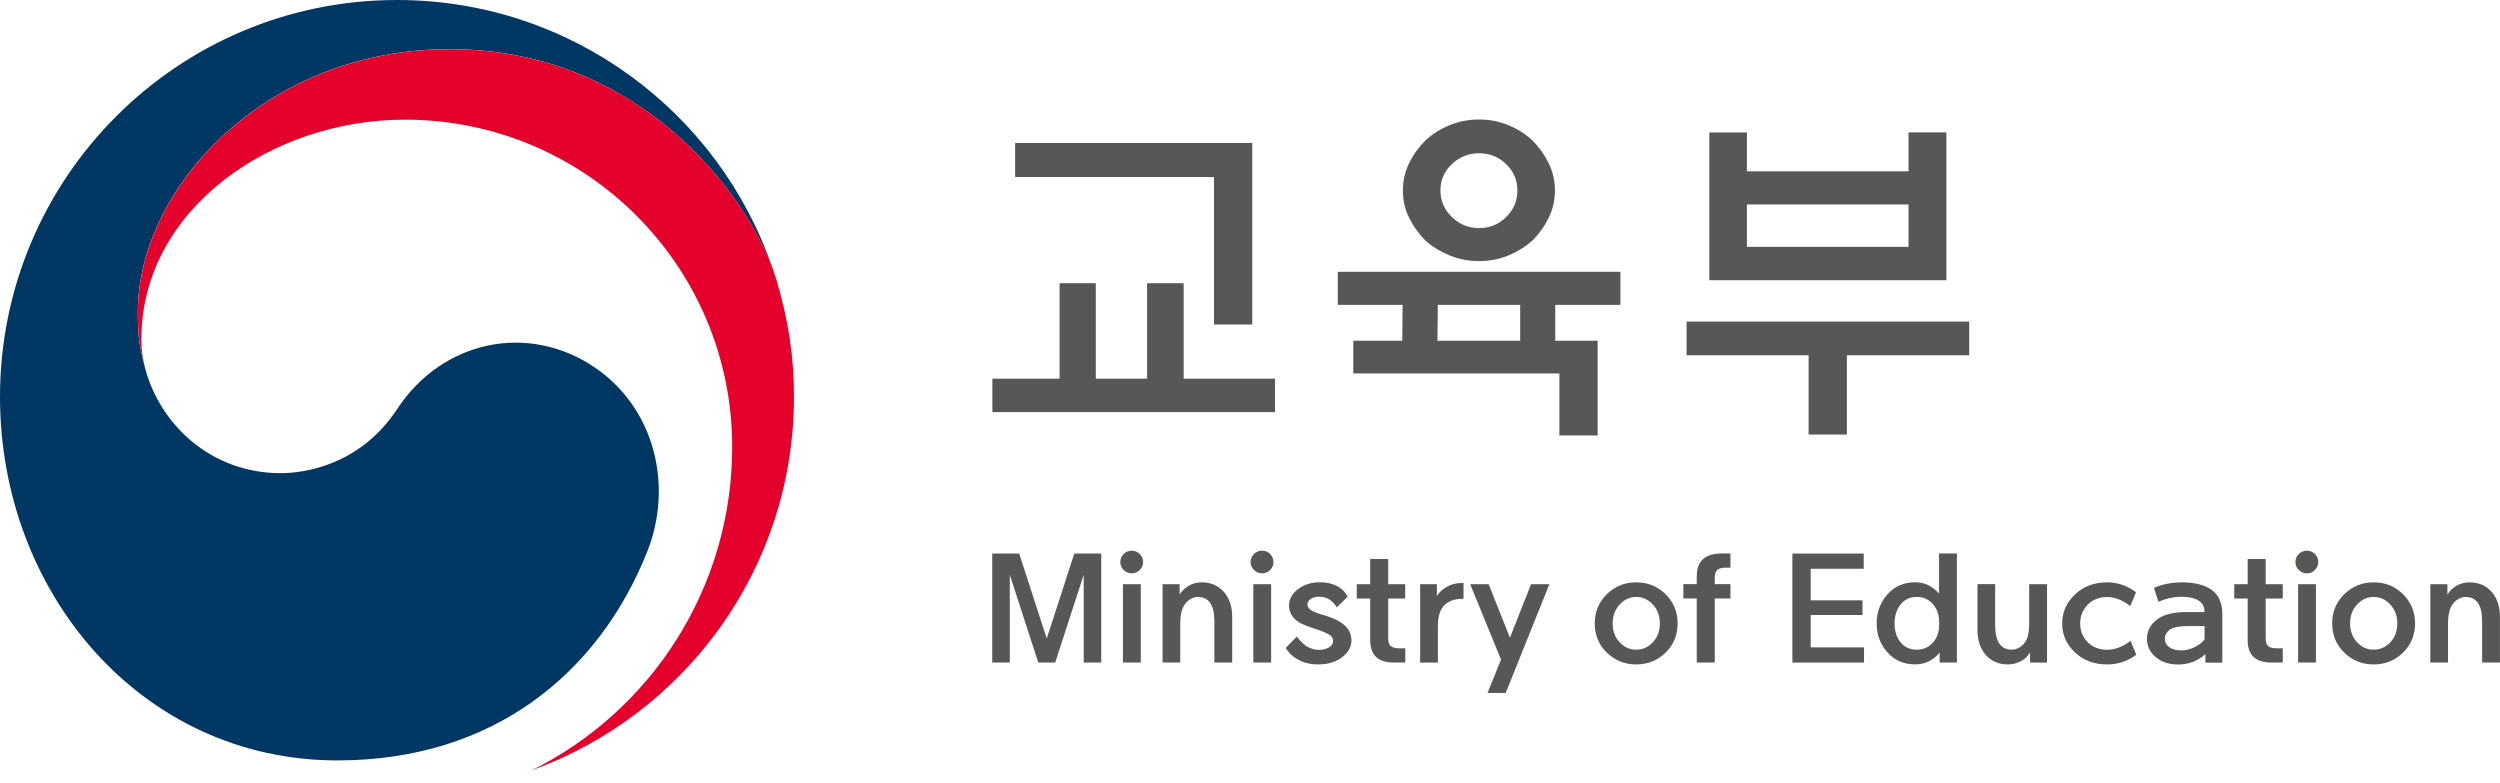 <svg width="150" height="47" viewBox="0 0 150 47" fill="none" xmlns="http://www.w3.org/2000/svg">
<g clip-path="url(#clip0_0_12853)">
<path d="M63.576 22.72V16.993H65.747V22.72H68.825V16.993H71.019V22.72H76.501V24.726H59.543V22.72H63.576ZM72.84 19.47V10.624H60.908V8.576H75.136V19.47H72.84Z" fill="#575756"/>
<path d="M95.859 20.443V26.127H93.563V22.408H81.197V20.443H84.136L84.155 18.292H80.266V16.309H97.224V18.292H93.316V20.443H95.859ZM93.297 11.43C93.297 12.007 93.172 12.552 92.925 13.064C92.673 13.576 92.352 14.027 91.951 14.428C91.537 14.8 91.057 15.098 90.503 15.326C89.953 15.555 89.366 15.666 88.747 15.666C88.127 15.666 87.541 15.555 86.977 15.326C86.418 15.098 85.934 14.8 85.519 14.428C85.119 14.027 84.797 13.571 84.546 13.064C84.294 12.556 84.173 12.011 84.173 11.43C84.173 10.852 84.294 10.308 84.546 9.795C84.793 9.283 85.119 8.832 85.519 8.431C85.934 8.045 86.418 7.738 86.977 7.51C87.536 7.281 88.127 7.17 88.747 7.17C89.366 7.17 89.953 7.281 90.503 7.51C91.057 7.738 91.537 8.045 91.951 8.431C92.347 8.832 92.673 9.283 92.925 9.795C93.172 10.308 93.297 10.852 93.297 11.43ZM86.246 20.443H91.211V18.292H86.269L86.246 20.443ZM91.043 11.43C91.043 10.81 90.82 10.284 90.368 9.847C89.921 9.414 89.38 9.195 88.747 9.195C88.114 9.195 87.569 9.414 87.112 9.847C86.656 10.28 86.427 10.806 86.427 11.43C86.427 12.049 86.656 12.579 87.112 13.022C87.569 13.464 88.109 13.683 88.747 13.683C89.385 13.683 89.921 13.464 90.368 13.022C90.82 12.579 91.043 12.053 91.043 11.43Z" fill="#575756"/>
<path d="M101.195 19.293H118.153V21.318H110.813V26.072H108.517V21.318H101.195V19.293ZM104.814 10.28H114.511V7.943H116.784V16.812H102.56V7.947H104.814V10.28ZM114.511 12.268H104.814V14.81H114.511V12.268Z" fill="#575756"/>
<path d="M66.074 33.213V39.754H65.022V34.489L63.312 39.754H62.297L60.588 34.489V39.754H59.535V33.213H61.151L62.805 38.311L64.458 33.213H66.074Z" fill="#575756"/>
<path d="M68.588 33.725C68.588 33.907 68.518 34.065 68.388 34.2C68.253 34.335 68.09 34.401 67.903 34.401C67.717 34.401 67.554 34.331 67.419 34.2C67.284 34.065 67.219 33.907 67.219 33.725C67.219 33.539 67.284 33.376 67.419 33.241C67.554 33.106 67.712 33.041 67.903 33.041C68.09 33.041 68.253 33.106 68.388 33.241C68.523 33.381 68.588 33.539 68.588 33.725ZM67.377 39.754V35.052H68.448V39.754H67.377Z" fill="#575756"/>
<path d="M70.816 37.389V39.754H69.754V35.052H70.779V35.681C70.904 35.462 71.086 35.285 71.323 35.145C71.561 35.01 71.817 34.94 72.092 34.94C72.651 34.94 73.093 35.131 73.429 35.508C73.764 35.886 73.932 36.393 73.932 37.022V39.754H72.861V37.296C72.861 36.793 72.781 36.426 72.618 36.184C72.455 35.941 72.204 35.82 71.868 35.82C71.691 35.82 71.524 35.876 71.356 35.993C71.188 36.109 71.063 36.267 70.974 36.468C70.867 36.7 70.816 37.008 70.816 37.389Z" fill="#575756"/>
<path d="M76.409 33.725C76.409 33.907 76.344 34.065 76.209 34.2C76.074 34.335 75.911 34.401 75.725 34.401C75.538 34.401 75.375 34.331 75.24 34.2C75.105 34.065 75.035 33.907 75.035 33.725C75.035 33.539 75.1 33.376 75.24 33.241C75.375 33.106 75.534 33.041 75.725 33.041C75.911 33.041 76.074 33.106 76.209 33.241C76.339 33.381 76.409 33.539 76.409 33.725ZM75.198 39.754V35.052H76.269V39.754H75.198Z" fill="#575756"/>
<path d="M77.141 38.879L77.807 38.195C77.998 38.451 78.203 38.651 78.426 38.795C78.645 38.926 78.882 38.991 79.129 38.991C79.367 38.991 79.567 38.944 79.735 38.846C79.903 38.749 79.986 38.618 79.986 38.455C79.986 38.292 79.907 38.167 79.744 38.074C79.586 37.985 79.395 37.897 79.176 37.818C78.92 37.739 78.654 37.645 78.389 37.548C78.025 37.417 77.76 37.25 77.592 37.04C77.425 36.835 77.341 36.598 77.341 36.337C77.341 35.951 77.522 35.62 77.886 35.346C78.249 35.075 78.678 34.936 79.171 34.936C79.693 34.936 80.126 35.062 80.457 35.313C80.624 35.443 80.76 35.606 80.862 35.802L80.205 36.44C80.117 36.291 80.014 36.169 79.898 36.072C79.693 35.89 79.432 35.802 79.12 35.802C78.938 35.802 78.78 35.848 78.645 35.937C78.51 36.03 78.445 36.137 78.445 36.263C78.445 36.398 78.519 36.514 78.668 36.612C78.822 36.705 79.041 36.798 79.334 36.882C79.441 36.914 79.562 36.952 79.698 36.994C80.154 37.143 80.499 37.338 80.736 37.575C80.969 37.813 81.085 38.097 81.085 38.428C81.085 38.814 80.899 39.149 80.522 39.438C80.145 39.722 79.67 39.866 79.088 39.866C78.598 39.866 78.165 39.754 77.793 39.526C77.537 39.377 77.318 39.163 77.141 38.879Z" fill="#575756"/>
<path d="M83.293 33.539V35.052H84.312V35.913H83.293V38.306C83.293 38.53 83.348 38.684 83.456 38.772C83.567 38.856 83.721 38.898 83.921 38.898H84.317V39.754H83.67C83.162 39.754 82.794 39.643 82.561 39.414C82.328 39.191 82.212 38.856 82.212 38.409V35.913H81.406V35.052H82.212V33.539H83.293Z" fill="#575756"/>
<path d="M85.207 39.755V35.052H86.213V35.755C86.371 35.523 86.562 35.346 86.786 35.22C87.056 35.057 87.373 34.978 87.736 34.978H87.811V35.932H87.699C87.256 35.932 86.902 36.067 86.637 36.337C86.395 36.598 86.274 37.012 86.274 37.566V39.755H85.207Z" fill="#575756"/>
<path d="M90.06 39.573L88.211 35.052H89.319L90.596 38.26L91.862 35.052H92.962L90.344 41.575H89.254L90.06 39.573Z" fill="#575756"/>
<path d="M98.171 39.866C97.481 39.866 96.894 39.629 96.41 39.158C95.926 38.688 95.684 38.102 95.684 37.408C95.684 36.714 95.926 36.128 96.41 35.653C96.894 35.178 97.481 34.94 98.171 34.94C98.865 34.94 99.456 35.178 99.936 35.653C100.416 36.128 100.658 36.714 100.658 37.408C100.658 38.102 100.416 38.684 99.936 39.158C99.451 39.629 98.865 39.866 98.171 39.866ZM98.171 38.981C98.557 38.981 98.893 38.833 99.172 38.535C99.451 38.237 99.591 37.859 99.591 37.403C99.591 36.952 99.451 36.575 99.172 36.272C98.893 35.969 98.562 35.816 98.171 35.816C97.789 35.816 97.458 35.969 97.179 36.272C96.899 36.575 96.76 36.952 96.76 37.403C96.76 37.859 96.899 38.237 97.179 38.535C97.458 38.837 97.789 38.981 98.171 38.981Z" fill="#575756"/>
<path d="M101.806 34.554C101.806 34.117 101.932 33.781 102.178 33.553C102.425 33.325 102.802 33.209 103.31 33.209H103.827V34.061H103.515C103.315 34.061 103.161 34.103 103.049 34.186C102.942 34.27 102.886 34.424 102.886 34.652V35.048H103.827V35.909H102.886V39.75H101.806V35.909H101V35.048H101.806V34.554Z" fill="#575756"/>
<path d="M111.842 39.754H107.543V33.213H111.823V34.126H108.642V36.02H111.749V36.9H108.642V38.842H111.842V39.754Z" fill="#575756"/>
<path d="M114.908 34.936C115.467 34.936 115.942 35.164 116.342 35.611V33.209H117.414V39.75H116.38V39.159C115.984 39.629 115.495 39.862 114.908 39.862C114.218 39.862 113.664 39.615 113.236 39.131C112.812 38.642 112.598 38.069 112.598 37.404C112.598 36.738 112.812 36.16 113.236 35.672C113.664 35.183 114.223 34.936 114.908 34.936ZM116.338 37.706C116.356 37.501 116.356 37.301 116.338 37.105C116.3 36.747 116.165 36.454 115.942 36.212C115.69 35.946 115.383 35.816 115.01 35.816C114.596 35.816 114.27 35.969 114.032 36.272C113.795 36.575 113.674 36.952 113.674 37.404C113.674 37.86 113.79 38.237 114.032 38.535C114.27 38.833 114.596 38.982 115.01 38.982C115.378 38.982 115.69 38.851 115.942 38.591C116.165 38.353 116.3 38.06 116.338 37.706Z" fill="#575756"/>
<path d="M121.75 37.417V35.052H122.822V39.755H121.802V39.135C121.671 39.368 121.494 39.54 121.275 39.661C121.019 39.796 120.754 39.866 120.479 39.866C119.929 39.866 119.487 39.68 119.151 39.303C118.816 38.926 118.648 38.418 118.648 37.781V35.048H119.71V37.515C119.71 38.009 119.794 38.376 119.962 38.618C120.125 38.861 120.381 38.982 120.716 38.982C120.884 38.982 121.056 38.926 121.224 38.809C121.392 38.693 121.522 38.539 121.611 38.344C121.704 38.116 121.75 37.804 121.75 37.417Z" fill="#575756"/>
<path d="M123.73 37.408C123.73 36.733 123.987 36.151 124.499 35.667C125.007 35.182 125.654 34.94 126.436 34.94C127.051 34.94 127.624 35.136 128.164 35.532L127.815 36.365C127.345 36.002 126.884 35.82 126.436 35.82C125.957 35.82 125.566 35.974 125.263 36.281C124.965 36.589 124.811 36.961 124.811 37.408C124.811 37.855 124.96 38.227 125.263 38.53C125.566 38.833 125.952 38.986 126.436 38.986C126.893 38.986 127.359 38.809 127.834 38.451L128.178 39.284C127.661 39.671 127.079 39.866 126.432 39.866C125.649 39.866 125.002 39.624 124.494 39.145C123.987 38.66 123.73 38.083 123.73 37.408Z" fill="#575756"/>
<path d="M131.164 36.724C131.522 36.724 131.89 36.724 132.272 36.724C132.272 36.416 132.156 36.188 131.918 36.035C131.681 35.881 131.336 35.806 130.884 35.806H130.856C130.433 35.806 129.981 35.904 129.506 36.104L129.236 35.271C129.729 35.057 130.274 34.95 130.87 34.94H130.889C131.676 34.94 132.282 35.094 132.705 35.397C133.129 35.699 133.339 36.184 133.339 36.849V39.759H132.324V39.242C132.123 39.442 131.876 39.596 131.588 39.708C131.299 39.815 131.001 39.871 130.703 39.871C130.139 39.871 129.683 39.722 129.338 39.424C128.989 39.126 128.816 38.763 128.816 38.33C128.816 37.85 129.031 37.45 129.464 37.138C129.855 36.859 130.428 36.724 131.164 36.724ZM130.875 39.023C131.15 39.023 131.425 38.954 131.69 38.823C131.96 38.688 132.156 38.535 132.272 38.358V37.562C131.923 37.562 131.606 37.562 131.327 37.562C130.787 37.562 130.414 37.631 130.2 37.766C129.995 37.925 129.888 38.111 129.888 38.33C129.888 38.53 129.976 38.697 130.153 38.828C130.325 38.954 130.568 39.023 130.875 39.023Z" fill="#575756"/>
<path d="M135.941 33.539V35.052H136.966V35.913H135.941V38.306C135.941 38.53 135.997 38.684 136.104 38.772C136.211 38.856 136.369 38.898 136.57 38.898H136.966V39.754H136.318C135.811 39.754 135.443 39.643 135.21 39.414C134.977 39.191 134.86 38.856 134.86 38.409V35.913H134.055V35.052H134.86V33.539H135.941Z" fill="#575756"/>
<path d="M139.096 33.725C139.096 33.907 139.026 34.065 138.896 34.2C138.761 34.335 138.598 34.401 138.411 34.401C138.225 34.401 138.062 34.331 137.927 34.2C137.792 34.065 137.727 33.907 137.727 33.725C137.727 33.539 137.792 33.376 137.927 33.241C138.062 33.106 138.225 33.041 138.411 33.041C138.598 33.041 138.761 33.106 138.896 33.241C139.026 33.381 139.096 33.539 139.096 33.725ZM137.885 39.754V35.052H138.956V39.754H137.885Z" fill="#575756"/>
<path d="M142.417 39.866C141.727 39.866 141.141 39.629 140.656 39.158C140.172 38.688 139.93 38.102 139.93 37.408C139.93 36.714 140.172 36.128 140.656 35.653C141.141 35.178 141.727 34.94 142.417 34.94C143.111 34.94 143.698 35.178 144.182 35.653C144.662 36.128 144.904 36.714 144.904 37.408C144.904 38.102 144.662 38.684 144.182 39.158C143.698 39.629 143.111 39.866 142.417 39.866ZM142.417 38.981C142.808 38.981 143.139 38.833 143.418 38.535C143.698 38.237 143.837 37.859 143.837 37.403C143.837 36.952 143.698 36.575 143.418 36.272C143.139 35.969 142.808 35.816 142.417 35.816C142.035 35.816 141.704 35.969 141.425 36.272C141.145 36.575 141.006 36.952 141.006 37.403C141.006 37.859 141.145 38.237 141.425 38.535C141.704 38.837 142.035 38.981 142.417 38.981Z" fill="#575756"/>
<path d="M146.882 37.389V39.754H145.82V35.052H146.845V35.681C146.971 35.462 147.152 35.285 147.39 35.145C147.627 35.01 147.884 34.94 148.158 34.94C148.717 34.94 149.16 35.131 149.495 35.508C149.83 35.886 149.998 36.393 149.998 37.022V39.754H148.927V37.296C148.927 36.793 148.848 36.426 148.68 36.184C148.517 35.941 148.266 35.82 147.93 35.82C147.753 35.82 147.586 35.876 147.418 35.993C147.25 36.109 147.124 36.267 147.036 36.468C146.938 36.7 146.882 37.008 146.882 37.389Z" fill="#575756"/>
<path d="M35.691 22.049C31.671 19.326 26.529 20.438 23.832 24.54C21.578 27.966 18.174 28.39 16.856 28.39C12.561 28.39 9.622 25.373 8.751 22.245H8.747C8.742 22.212 8.733 22.184 8.724 22.156C8.714 22.119 8.705 22.086 8.696 22.049C8.351 20.745 8.267 20.122 8.267 18.739C8.267 11.267 15.938 2.947 26.986 2.947C38.299 2.947 44.768 11.551 46.431 16.337C46.407 16.253 46.38 16.169 46.347 16.081C43.147 6.732 34.27 0 23.819 0C10.666 0 0 10.661 0 23.814C0 35.564 8.481 45.625 20.246 45.625C29.627 45.625 35.933 40.364 38.825 33.12C40.413 29.158 39.291 24.498 35.691 22.049Z" fill="#003763"/>
<path d="M46.591 16.802C45.198 12.137 38.678 2.952 26.992 2.952C15.944 2.952 8.273 11.267 8.273 18.744C8.273 20.126 8.357 20.75 8.702 22.054C8.558 21.486 8.483 20.913 8.483 20.354C8.483 12.575 16.275 7.179 24.291 7.179C35.138 7.179 43.931 15.969 43.931 26.812C43.931 35.313 39.036 42.669 31.929 46.203V46.207C41.095 42.888 47.639 34.117 47.639 23.814C47.639 21.374 47.308 19.223 46.591 16.802Z" fill="#E4022D"/>
</g>
<defs>
<clipPath id="clip0_0_12853">
<rect width="150" height="46.207" fill="white"/>
</clipPath>
</defs>
</svg>

